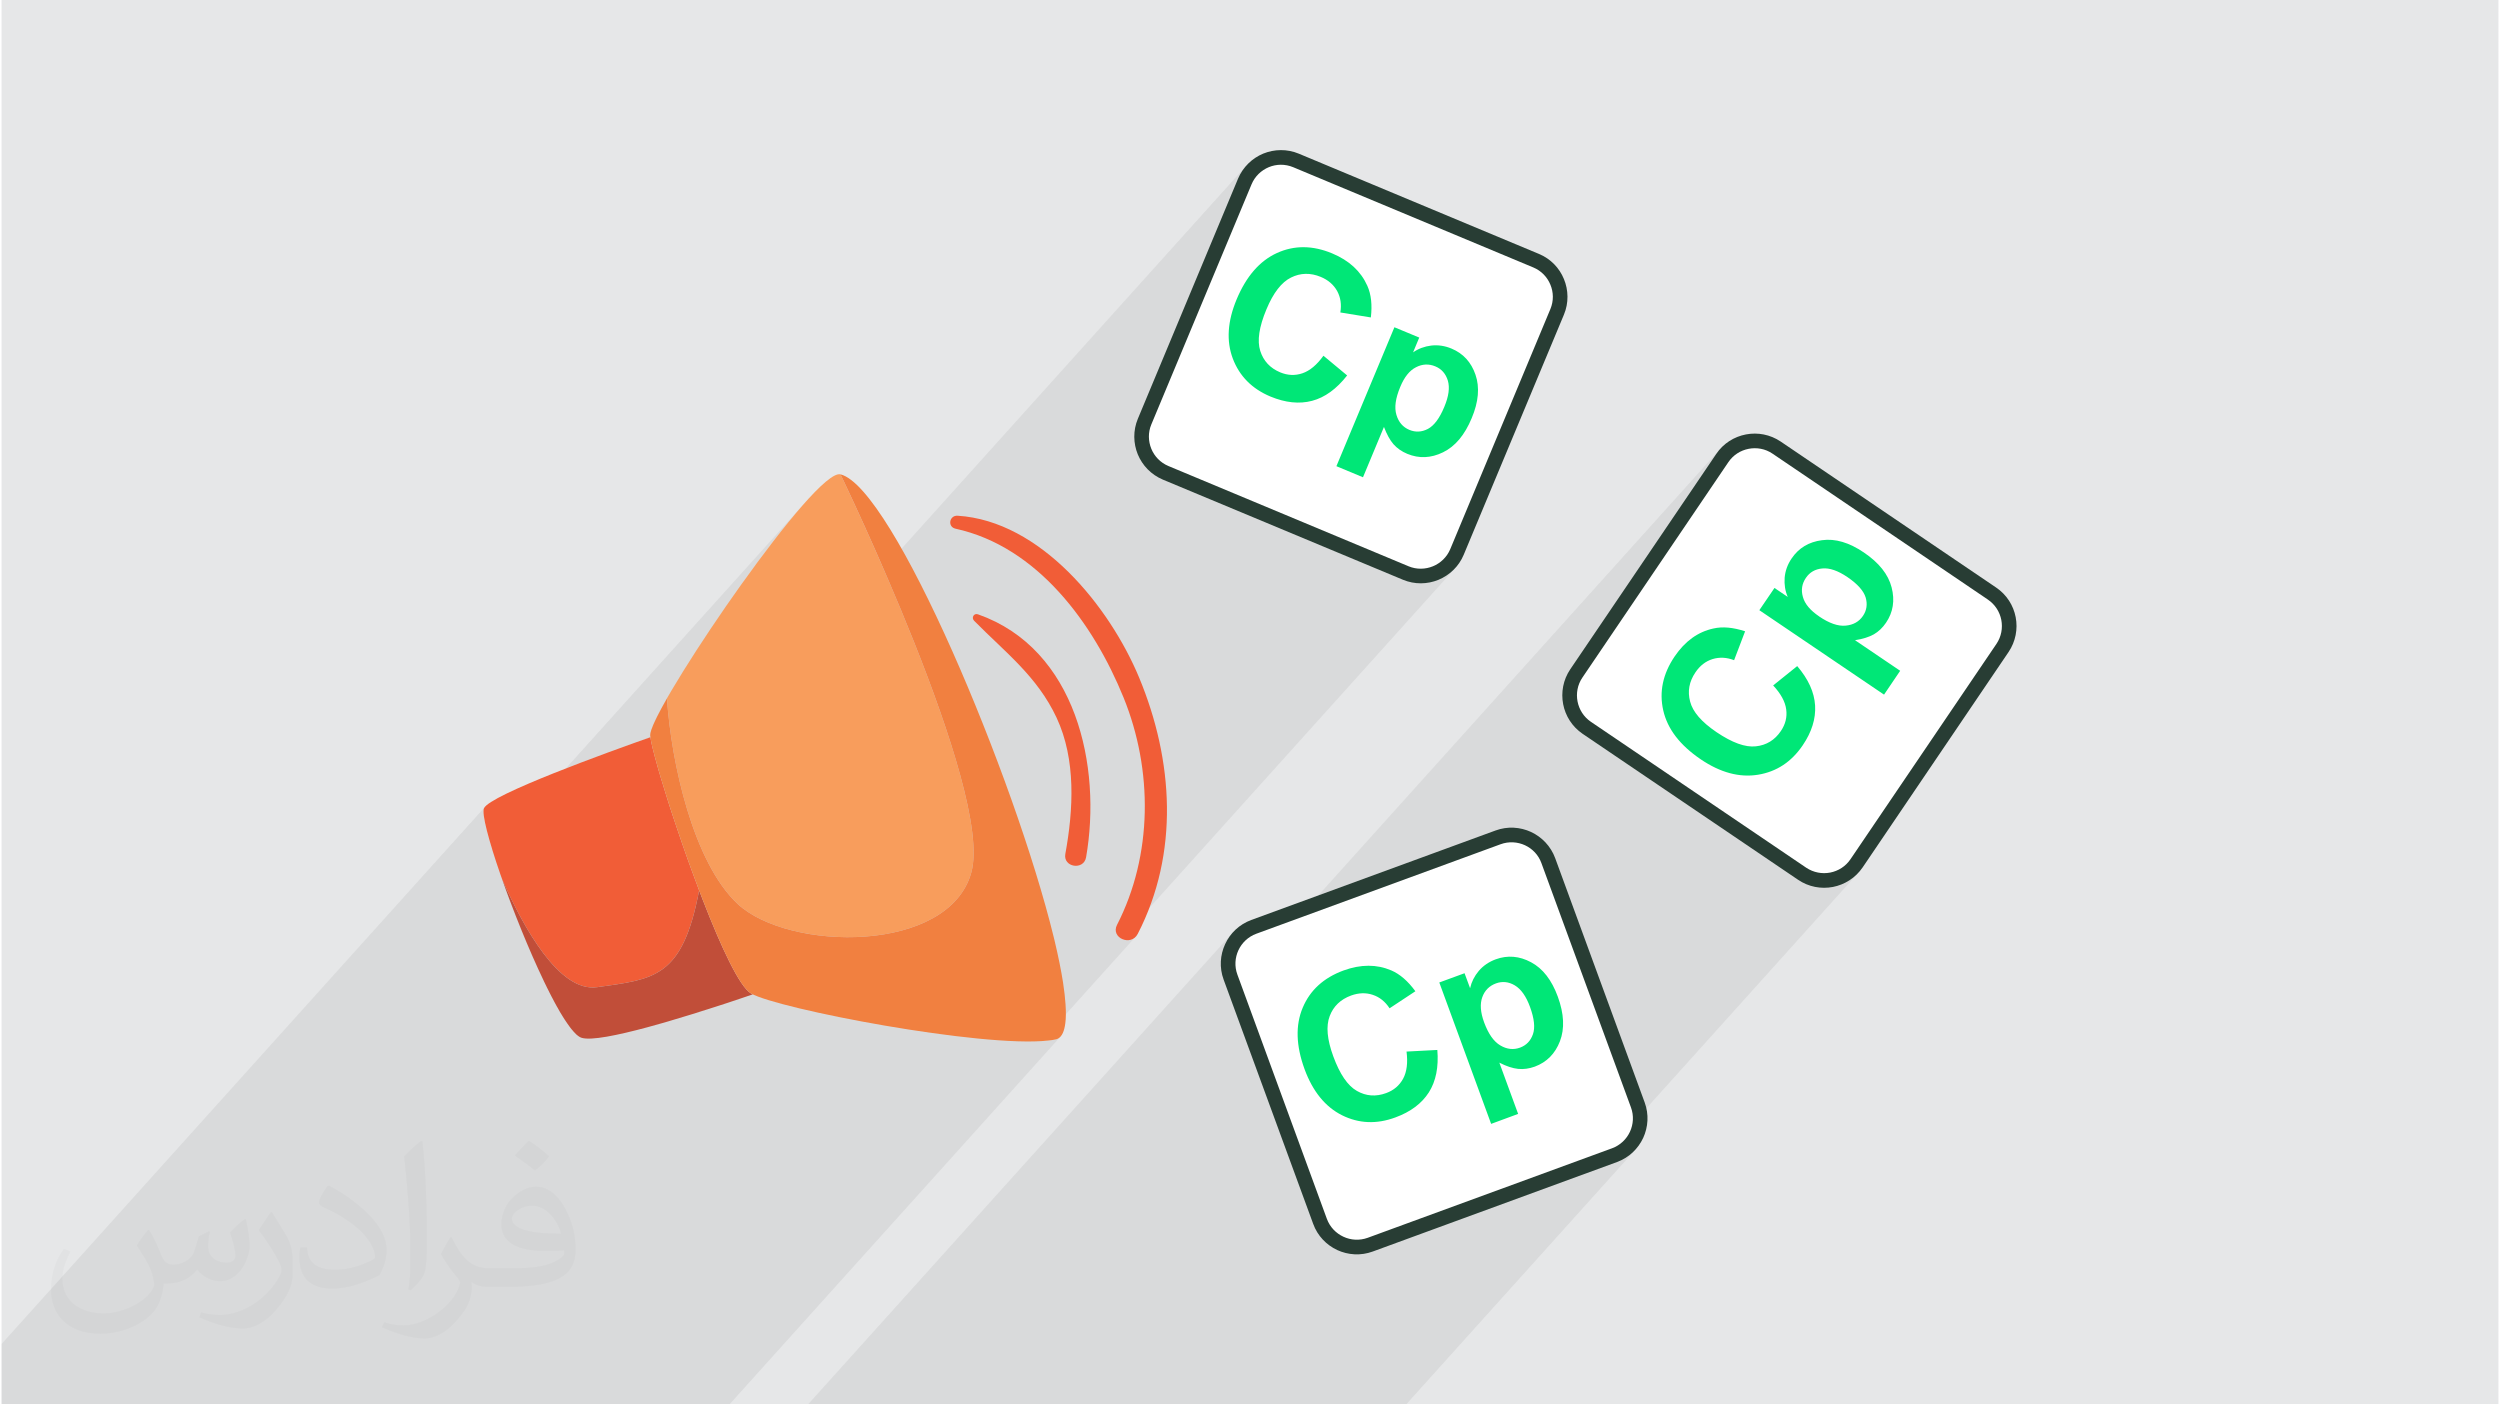 <?xml version="1.0" encoding="UTF-8"?>
<!DOCTYPE svg PUBLIC "-//W3C//DTD SVG 1.0//EN" "http://www.w3.org/TR/2001/REC-SVG-20010904/DTD/svg10.dtd">
<!-- Creator: CorelDRAW 2017 -->
<svg xmlns="http://www.w3.org/2000/svg" xml:space="preserve" width="356px" height="200px" version="1.0" shape-rendering="geometricPrecision" text-rendering="geometricPrecision" image-rendering="optimizeQuality" fill-rule="evenodd" clip-rule="evenodd"
viewBox="0 0 35600 20025"
 xmlns:xlink="http://www.w3.org/1999/xlink">
 <g id="Layer_x0020_1">
  <g id="_2061113859168">
   <polygon fill="#E6E7E8" points="0,0 35600,0 35600,20025 0,20025 "/>
   <path fill="#373435" fill-opacity="0.031" d="M2102 17538c67,103 111,202 155,311 31,64 48,183 198,183 44,0 107,-14 163,-45 63,-33 111,-82 135,-159l61 -201 145 -72 10 10c-19,76 -24,148 -24,206 0,169 145,233 262,233 68,0 128,-33 128,-95 0,-81 -34,-216 -78,-338 68,-68 136,-136 214,-191l12 6c34,144 53,286 53,381 0,92 -41,195 -75,263 -70,132 -194,237 -344,237 -114,0 -240,-57 -327,-163l-5 0c-83,101 -209,194 -412,194l-63 0c-10,134 -39,229 -82,313 -122,237 -480,404 -817,404 -470,0 -705,-272 -705,-632 0,-223 72,-431 184,-577l92 37c-70,134 -116,261 -116,385 0,338 274,499 591,499 293,0 657,-188 722,-404 -24,-237 -114,-348 -250,-565 42,-72 95,-144 160,-220l13 0 0 0zm5414 -1273c99,62 196,136 290,221 -53,74 -118,142 -201,201 -94,-76 -189,-142 -286,-212 66,-74 131,-146 197,-210zm51 925c-160,0 -291,105 -291,183 0,167 320,219 702,217 -48,-196 -215,-400 -411,-400zm-359 894c208,0 390,-6 528,-41 155,-39 286,-118 286,-171 0,-15 0,-31 -5,-46 -87,9 -186,9 -274,9 -281,0 -496,-64 -581,-223 -22,-43 -36,-93 -36,-148 0,-153 65,-303 181,-406 97,-84 204,-138 313,-138 196,0 354,159 463,408 60,136 101,292 101,490 0,132 -36,243 -118,326 -153,148 -434,204 -865,204l-197 0 0 0 -51 0c-106,0 -184,-19 -244,-66l-10 0c2,24 5,49 5,72 0,97 -32,220 -97,319 -192,286 -400,410 -579,410 -182,0 -405,-70 -606,-161l36 -70c66,27 155,45 279,45 325,0 751,-313 804,-617 -12,-25 -33,-58 -65,-93 -94,-113 -155,-208 -211,-307 49,-95 92,-171 134,-239l16 -2c139,282 265,445 546,445l43 0 0 0 204 0 0 0zm-1406 299c24,-130 26,-276 26,-412l0 -202c0,-377 -48,-925 -87,-1281 68,-75 163,-161 238,-219l21 6c51,449 64,971 64,1450 0,126 -5,250 -17,340 -8,114 -73,200 -214,332l-31 -14 0 0zm-1447 -596c7,177 94,317 397,317 189,0 349,-49 526,-133 31,-15 48,-33 48,-50 0,-111 -84,-257 -228,-391 -138,-126 -322,-237 -494,-311 -58,-25 -77,-52 -77,-76 0,-52 68,-159 123,-235l20 -2c196,103 416,255 579,426 148,157 240,315 240,488 0,128 -39,250 -102,361 -216,109 -446,191 -674,191 -276,0 -465,-129 -465,-434 0,-33 0,-85 12,-151l95 0 0 0zm-500 -502l172 278c63,103 121,214 121,391l0 227c0,183 -117,379 -306,572 -147,132 -278,188 -399,188 -180,0 -386,-56 -623,-159l26 -70c76,21 163,37 270,37 341,-2 690,-251 850,-556 19,-35 27,-68 27,-91 0,-35 -20,-74 -34,-109 -87,-165 -184,-315 -291,-453 56,-88 111,-173 172,-257l15 2 0 0z"/>
   <path fill="#373435" fill-opacity="0.078" d="M14657 20025l90 0 7 0 44 0 56 0 10 0 72 0 118 0 19 0 10 0 20 0 10 0 4 0 34 0 148 0 20 0 5 0 174 0 5 0 87 0 6 0 22 0 127 0 54 0 0 0 19 0 3 0 30 0 33 0 36 0 111 0 94 0 7 0 102 0 64 0 46 0 14 0 25 0 40 0 39 0 52 0 52 0 51 0 116 0 29 0 73 0 8 0 44 0 68 0 13 0 11 0 83 0 8 0 48 0 103 0 13 0 106 0 218 0 29 0 31 0 36 0 76 0 164 0 79 0 846 0 24 0 38 0 364 0 125 0 99 0 16 0 18 0 5 0 142 0 24 0 70 0 137 0 41 0 103 0 3277 -3641 -45 46 -49 42 -54 37 -58 32 -63 27 -59 22 212 -236 71 -81 54 -93 36 -101 16 -107 -3 -69 3134 -3482 -45 49 -49 44 -53 37 -56 33 -58 26 -60 21 -12 3 215 -239 72 -86 2081 -3071 53 -99 32 -105 10 -108 -10 -106 -30 -103 -49 -96 -69 -86 -86 -72 -3071 -2081 -100 -54 -104 -31 -108 -11 -107 11 -103 30 -95 49 -86 69 -566 629 407 -601 41 -55 -5864 6515 -770 282 -101 49 -87 67 -273 303 10 -54 19 -61 24 -59 29 -56 35 -53 40 -50 -6053 6724 40 0 103 0 84 0 54 0 27 0 166 0 131 0 138 0 8 0 134 0 139 0 6 0 405 0 96 0 182 0 67 0 112 0 58 0 116 0 335 0 8 0 31 0 15 0 107 0 180 0 5 0 204 0 70 0 139 0zm-14657 -860l0 729 0 131 23 0 0 0 366 0 36 0 182 0 1 0 24 0 4 0 23 0 506 0 68 0 138 0 11 0 314 0 152 0 17 0 33 0 91 0 62 0 78 0 33 0 11 0 61 0 62 0 3 0 63 0 39 0 15 0 74 0 27 0 2 0 105 0 7 0 87 0 22 0 74 0 19 0 0 0 89 0 3 0 79 0 22 0 1 0 57 0 23 0 29 0 35 0 9 0 68 0 18 0 37 0 9 0 19 0 18 0 25 0 14 0 19 0 32 0 9 0 36 0 13 0 27 0 5 0 6 0 16 0 15 0 168 0 75 0 7 0 44 0 0 0 17 0 103 0 26 0 65 0 57 0 71 0 169 0 56 0 123 0 45 0 2 0 93 0 299 0 84 0 40 0 6 0 72 0 38 0 88 0 19 0 54 0 9 0 2 0 11 0 39 0 124 0 406 0 5 0 51 0 193 0 293 0 102 0 172 0 30 0 59 0 0 0 44 0 70 0 124 0 15 0 28 0 24 0 11 0 312 0 54 0 235 0 16 0 26 0 261 0 54 0 146 0 95 0 74 0 831 0 93 0 255 0 60 0 38 0 61 0 41 0 53 0 88 0 174 0 87 0 91 0 24 0 9 0 4725 -5249 -18 17 -19 14 -4 2 -5 2 -4 2 -4 2 -5 2 -5 1 -4 1 -5 1 -12 3 -12 2 -13 2 -13 2 -14 2 -13 2 -14 1 -14 2 -95 8 1326 -1473 -56 29 -60 5 -59 -15 -10 -7 4774 -5303 -44 47 -48 43 -52 37 -55 33 -58 27 -60 21 -16 4 216 -239 70 -84 54 -99 1429 -3424 32 -108 10 -109 -11 -107 -31 -103 -50 -95 -68 -84 -84 -70 -99 -54 -3423 -1428 -108 -33 -109 -10 -108 11 -102 31 -95 50 -84 68 -300 332 79 -189 30 -61 34 -57 40 -52 -5159 5731 -29 -67 -87 -198 -83 -186 -78 -172 -72 -158 -65 -141 -57 -124 -49 -104 -40 -84 -29 -61 -18 -38 -6 -13 0 0 -1414 1571 6 -9 227 -312 223 -296 214 -270 200 -237 -4419 4909 -42 -140 -36 -133 -27 -115 -16 -94 -6 -70 7 -43 34 -41 -6912 7679 0 3zm10546 -10831l1 0 1414 -1571 0 0 -1415 1571z"/>
   <g>
    <g>
     <path fill="white" d="M18456 2288l3423 1428c283,118 419,447 301,730l-1429 3424c-118,283 -447,418 -730,300l-3424 -1429c-283,-118 -418,-446 -300,-730l1428 -3423c119,-284 447,-419 731,-300z"/>
     <path fill="#283D34" fill-rule="nonzero" d="M18496 2191l3423 1429c169,70 293,202 357,359 65,157 70,339 0,507l-1429 3424c-70,168 -203,292 -360,357 -157,64 -338,69 -506,-1l-3424 -1428c-168,-71 -292,-203 -357,-360 -64,-157 -69,-339 1,-507l1428 -3423c71,-168 203,-293 360,-358 157,-64 339,-69 507,1zm3343 1622l-3423 -1429c-116,-48 -240,-45 -347,-1 -108,45 -199,130 -247,245l-1429 3424c-48,114 -44,239 0,347 44,107 129,198 245,246l3423 1429c115,48 240,44 347,0 108,-44 199,-130 247,-244l1428 -3424c48,-115 45,-239 0,-347 -44,-108 -129,-198 -244,-246z"/>
     <path fill="#00E777" fill-rule="nonzero" d="M18847 5072l338 281c-151,193 -318,314 -500,362 -183,48 -380,27 -593,-61 -263,-110 -442,-291 -537,-541 -94,-250 -76,-532 54,-844 138,-330 330,-550 576,-662 247,-112 509,-110 787,6 242,101 409,255 501,462 55,123 71,273 50,451l-435 -71c19,-113 4,-214 -45,-305 -50,-90 -128,-158 -234,-202 -147,-61 -289,-58 -424,9 -136,67 -253,218 -351,454 -105,251 -134,448 -88,592 46,144 141,246 285,306 106,44 212,49 317,13 105,-36 205,-119 299,-250l0 0zm1012 -406l354 147 -88 211c76,-53 162,-85 259,-97 97,-11 193,3 289,43 166,69 281,194 342,373 62,179 44,386 -54,619 -100,241 -236,403 -409,487 -172,84 -342,91 -509,22 -80,-33 -145,-79 -197,-137 -51,-59 -96,-141 -136,-247l-299 718 -379 -158 827 -1981 0 0zm83 851c-68,162 -86,295 -54,399 31,104 93,175 184,213 89,37 177,32 265,-14 88,-47 166,-151 233,-313 64,-152 80,-276 51,-375 -30,-98 -89,-166 -178,-203 -93,-39 -185,-35 -276,12 -92,46 -167,140 -225,281l0 0z"/>
    </g>
    <g>
     <path fill="#F15D37" d="M7135 12531c308,700 819,1621 1356,1544 812,-116 1217,-126 1455,-1380 -32,-83 -63,-168 -94,-253 -19,-51 -37,-102 -56,-153 -58,-162 -114,-323 -166,-480 -17,-50 -34,-100 -50,-148 -17,-52 -34,-103 -50,-152 -15,-47 -29,-94 -44,-139 -29,-91 -55,-178 -80,-260 -1,-3 -2,-6 -3,-9 -12,-40 -23,-78 -34,-115 -6,-20 -11,-38 -16,-57 -55,-194 -92,-341 -102,-418 -602,212 -2289,822 -2373,1013 -69,157 412,1544 853,2462 -211,-440 -431,-987 -596,-1455z"/>
     <path fill="#C14E39" d="M10685 14164c-162,-94 -427,-663 -685,-1328 -18,-46 -36,-93 -54,-141 -238,1254 -643,1264 -1455,1380 -537,77 -1048,-844 -1356,-1544 165,468 385,1015 596,1455 0,1 1,2 1,3 12,25 24,49 36,73 2,4 3,7 5,11 12,25 24,49 37,73 0,0 0,1 0,1 13,25 25,50 38,74 1,2 2,3 3,5 11,21 21,41 32,61 3,5 6,10 8,15 10,17 19,34 28,51 3,4 5,9 8,13 11,21 23,41 34,61 1,0 1,1 1,2 11,18 22,35 32,52 3,5 6,10 9,15 8,13 16,26 24,38 3,5 6,10 10,15 9,14 18,27 27,40 1,2 2,4 4,6 10,15 20,29 30,42 3,4 5,7 8,11 7,9 14,18 21,27 3,4 7,8 10,11 7,9 14,17 21,25 2,2 4,5 7,7 9,10 18,19 26,27 2,2 4,3 5,5 7,6 14,12 21,17 2,2 5,4 8,6 6,4 11,8 17,11 2,1 5,3 7,4 8,4 15,7 22,9 135,41 508,-35 938,-151 79,-21 159,-44 240,-67 20,-6 41,-12 61,-18 224,-65 452,-137 663,-205 19,-6 38,-12 56,-18 38,-12 75,-24 111,-36 18,-6 36,-12 54,-18 53,-18 104,-35 152,-51 33,-11 64,-22 94,-32 25,-8 48,-16 71,-24 -9,-4 -19,-9 -26,-13z"/>
     <path fill="#F89D5C" d="M9487 9958c61,920 375,2338 1008,2930 729,680 3016,712 3333,-453 317,-1164 -1867,-5672 -1867,-5672l0 0c-357,-89 -2498,3039 -2698,3645 32,-95 111,-253 224,-450z"/>
     <path fill="#F18040" d="M15135 14011c-28,-178 -69,-381 -122,-603 -4,-15 -8,-30 -11,-45 -555,-2272 -2291,-6413 -3041,-6600l0 0c0,0 2184,4508 1867,5672 -317,1165 -2604,1133 -3333,453 -633,-592 -947,-2010 -1008,-2930 -113,197 -192,355 -224,450 0,1 0,1 0,2 -5,14 -9,27 -11,38 -1,2 -1,4 -1,6 -2,11 -3,21 -3,29 3,64 42,225 105,446 5,19 10,37 16,57 11,37 22,75 34,115 1,3 2,6 3,9 25,82 51,169 80,260 14,45 29,92 44,139 17,49 33,100 50,152 16,48 33,98 50,148 52,157 108,318 166,480 19,51 37,102 56,153 31,85 62,170 94,253 18,48 36,95 54,141 258,665 523,1234 685,1328 383,221 3287,778 4239,672 38,-4 74,-9 105,-16 13,-2 25,-7 36,-13 55,-31 88,-106 102,-218 10,-74 10,-166 3,-271 -3,-44 -7,-92 -13,-142 -6,-52 -13,-107 -22,-165z"/>
     <path fill="#F15D37" d="M13922 8759c-60,-21 -98,49 -55,92 443,450 898,790 1175,1381 280,598 240,1314 125,1944 -34,191 263,237 296,47 225,-1292 -137,-2970 -1541,-3464z"/>
     <path fill="#F15D37" d="M13631 7353c-119,-7 -148,159 -29,185 1170,256 1968,1355 2396,2409 419,1032 416,2246 -94,3240 -95,185 200,313 295,129 595,-1153 509,-2476 22,-3651 -422,-1016 -1406,-2238 -2590,-2312z"/>
    </g>
    <g>
     <path fill="white" d="M22453 9602l2081 -3071c172,-254 521,-321 775,-149l3071 2081c254,172 321,521 149,775l-2081 3071c-172,254 -521,321 -775,149l-3071 -2081c-254,-172 -321,-521 -149,-775z"/>
     <path fill="#283D34" fill-rule="nonzero" d="M22366 9543l2081 -3070c102,-152 257,-247 424,-279 166,-32 345,0 496,102l3071 2081c151,102 247,256 279,423 32,167 0,346 -102,497l-2080 3070c-103,151 -257,247 -424,279 -167,32 -346,0 -496,-102l-3072 -2081c-150,-102 -246,-256 -278,-423 -32,-167 -1,-346 101,-497zm2254 -2953l-2081 3071c-70,103 -91,226 -69,340 22,114 87,220 190,290l3071 2081c104,69 226,91 341,69 114,-22 220,-87 290,-191l2081 -3070c70,-104 91,-227 69,-341 -22,-114 -88,-220 -191,-290l-3071 -2081c-103,-70 -225,-91 -340,-69 -114,22 -220,87 -290,191z"/>
     <path fill="#00E777" fill-rule="nonzero" d="M25259 9773l343 -276c159,186 244,374 255,562 11,189 -48,378 -177,568 -161,237 -373,376 -637,419 -264,43 -537,-30 -817,-220 -296,-201 -474,-433 -534,-697 -60,-264 -6,-520 162,-769 148,-218 332,-351 553,-399 131,-30 281,-16 452,40l-157 412c-106,-41 -208,-46 -307,-16 -99,31 -180,94 -244,189 -90,132 -115,271 -76,417 38,147 163,291 375,435 225,152 412,220 562,203 151,-16 270,-89 357,-218 65,-96 91,-198 76,-308 -14,-110 -76,-224 -186,-342l0 0zm-197 -1073l216 -317 189 128c-37,-85 -51,-176 -44,-274 8,-97 41,-189 99,-274 101,-150 246,-237 434,-261 188,-26 387,33 596,175 216,146 348,312 396,498 48,186 22,354 -80,504 -48,71 -106,126 -173,165 -68,38 -157,67 -269,84l644 436 -230 340 -1778 -1204 0 0zm851 88c146,99 272,143 381,132 108,-10 190,-57 245,-138 54,-79 67,-167 39,-263 -29,-95 -115,-192 -260,-291 -136,-92 -255,-133 -358,-123 -102,9 -180,54 -234,134 -57,83 -71,174 -43,272 27,99 104,191 231,277l-1 0z"/>
    </g>
    <g>
     <path fill="white" d="M17854 13215l3483 -1276c288,-106 611,43 716,331l1277 3484c105,288 -44,610 -333,716l-3482 1276c-289,106 -611,-43 -717,-332l-1276 -3483c-106,-288 44,-611 332,-716z"/>
     <path fill="#283D34" fill-rule="nonzero" d="M17818 13117l3483 -1276c171,-63 352,-50 506,21 154,72 281,202 344,373l1276 3483c63,171 50,352 -21,506 -72,154 -201,281 -373,344l-3483 1276c-171,63 -352,50 -506,-21 -154,-72 -281,-202 -343,-373l-1277 -3483c-63,-171 -50,-353 22,-507 71,-154 201,-280 372,-343zm3555 -1080l-3483 1276c-117,43 -206,130 -255,235 -49,106 -58,230 -15,347l1276 3483c43,117 130,206 236,255 105,49 229,58 347,15l3483 -1276c117,-43 206,-130 255,-235 49,-106 58,-230 15,-347l-1277 -3484c-42,-117 -129,-206 -235,-255 -105,-48 -230,-57 -347,-14z"/>
     <path fill="#00E777" fill-rule="nonzero" d="M20032 14993l439 -23c20,244 -20,446 -121,605 -102,159 -261,278 -477,357 -268,99 -521,88 -761,-31 -239,-120 -417,-339 -534,-657 -123,-336 -131,-628 -26,-877 105,-250 299,-426 581,-530 247,-90 474,-90 682,-1 123,53 237,152 343,297l-368 243c-62,-95 -142,-160 -240,-192 -98,-33 -201,-29 -309,10 -150,55 -252,153 -305,294 -54,142 -37,332 51,572 93,255 206,420 337,494 131,75 270,85 417,31 108,-39 189,-108 242,-205 53,-98 69,-227 49,-387l0 0zm467 -985l360 -132 79 214c20,-90 61,-172 124,-247 63,-74 144,-129 241,-165 169,-62 338,-48 505,42 167,89 294,253 381,491 89,244 99,456 30,635 -69,179 -189,299 -359,362 -81,29 -160,40 -237,32 -77,-8 -167,-37 -268,-89l268 731 -385 142 -739 -2016 0 0zm639 569c61,164 137,274 232,329 93,55 187,65 280,31 89,-33 151,-96 184,-191 33,-94 19,-223 -41,-388 -56,-154 -129,-256 -218,-309 -88,-52 -178,-61 -268,-28 -95,35 -160,100 -195,196 -35,96 -27,216 26,360l0 0z"/>
    </g>
   </g>
  </g>
 </g>
</svg>
